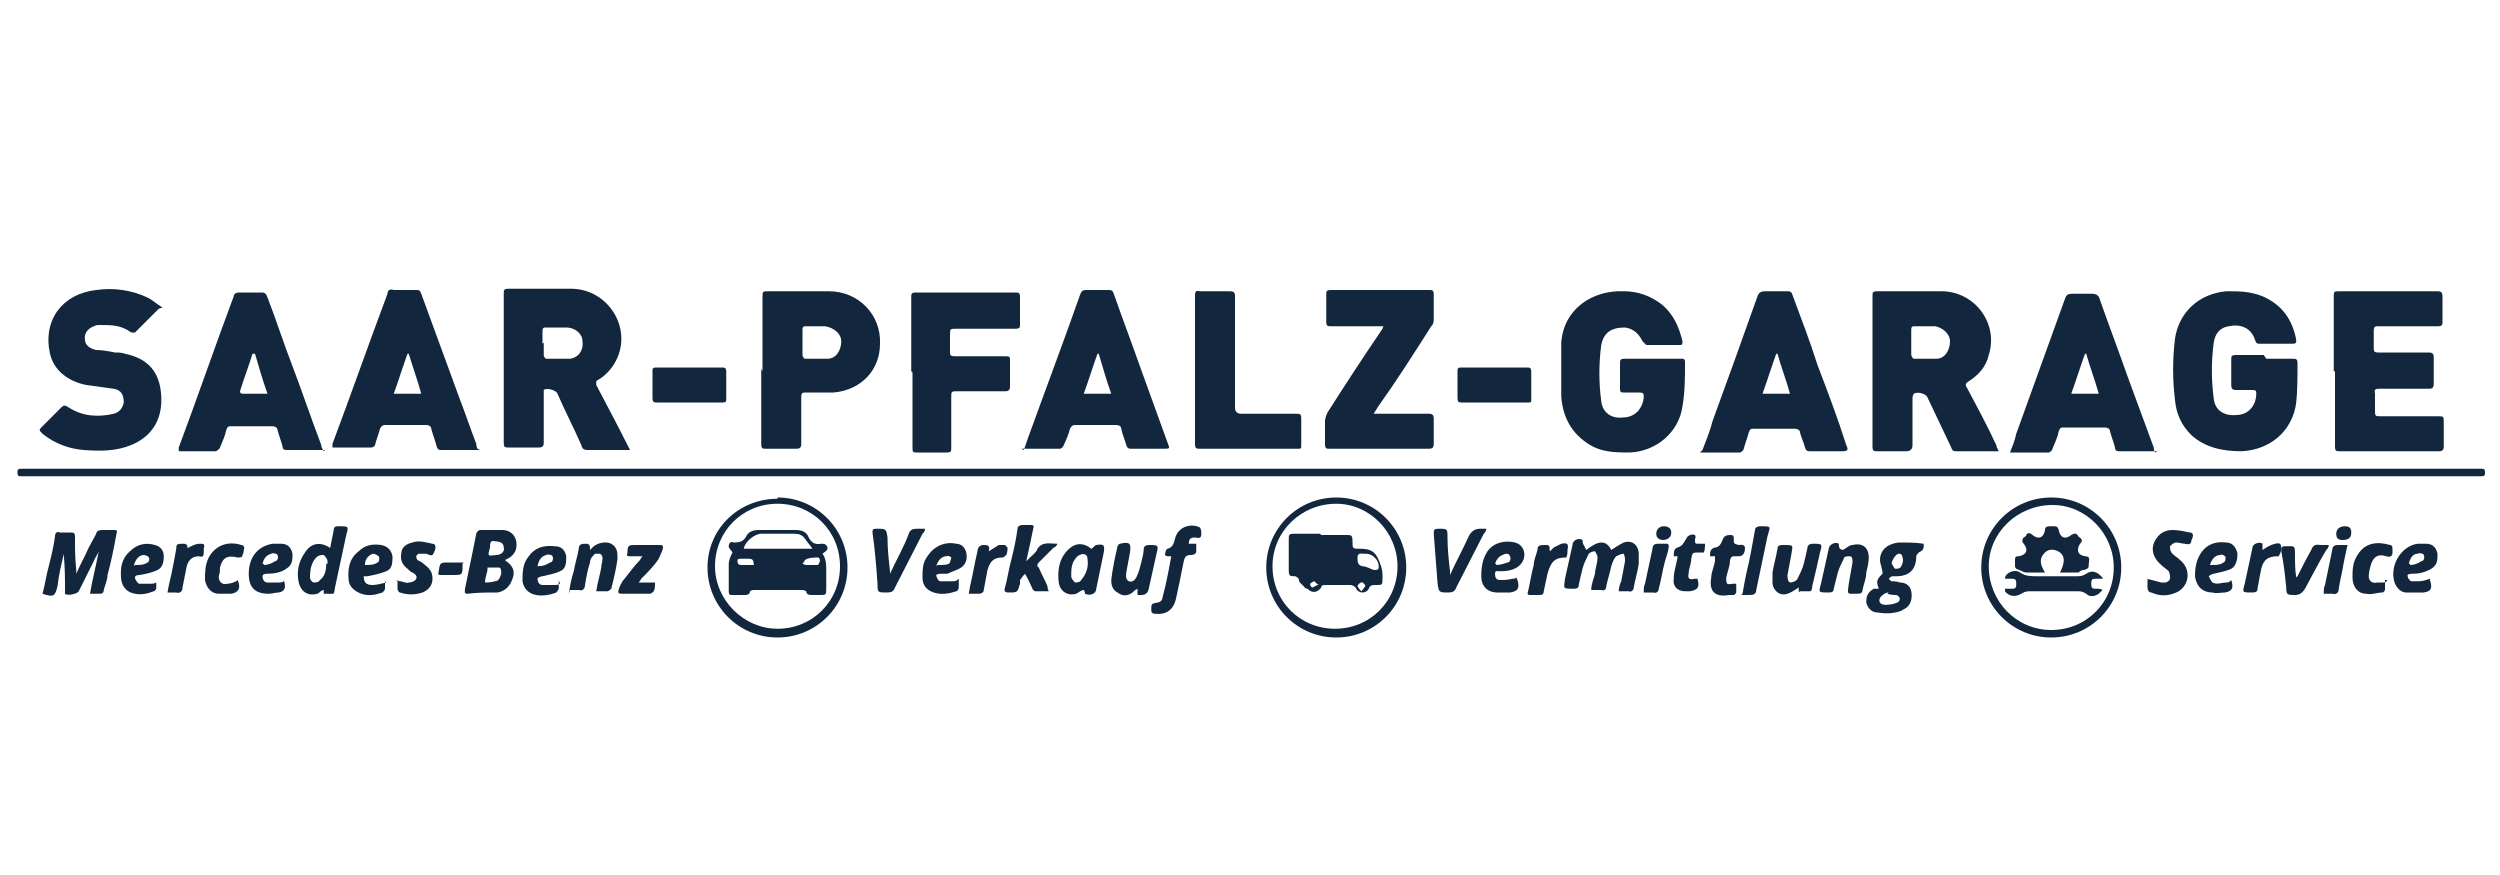 <svg xmlns="http://www.w3.org/2000/svg" id="Ebene_1" data-name="Ebene 1" viewBox="0 0 200 70"><defs><style>      .cls-1 {        fill: #12273d;        stroke-width: 0px;      }    </style></defs><path class="cls-1" d="M100,38.1c-32.6,0-65.3,0-97.9,0-.1,0-.3,0-.4,0-.2,0-.3,0-.3-.3,0-.2,0-.3.3-.3.1,0,.2,0,.3,0,65.4,0,130.7,0,196.1,0,.1,0,.3,0,.4,0,.2,0,.3,0,.3.3,0,.2,0,.3-.3.3-.1,0-.3,0-.4,0-32.7,0-65.4,0-98,0Z"></path><path class="cls-1" d="M47.7,30.8c.9,1.7,1.8,3.4,2.7,5.2-.2,0-.3,0-.4,0-1,0-1.9,0-2.9,0-.3,0-.5,0-.6-.4-.6-1.4-1.3-2.7-1.9-4.1-.1-.3-.9-.5-1.1-.3,0,0,0,.2,0,.3,0,1.3,0,2.6,0,3.9,0,.3-.1.4-.4.4-.8,0-1.6,0-2.4,0-.3,0-.4,0-.4-.4,0-4,0-8,0-11.9,0-.3,0-.4.4-.4,1.7,0,3.4,0,5,0,2.8,0,4.8,2.9,3.7,5.5-.3.7-.8,1.3-1.4,1.7,0,0-.2.1-.3.2,0,0,0,0,0,0ZM43.5,27.4s0,0,0,0c0,.3,0,.7,0,1,0,.1.1.3.2.3.6,0,1.3,0,1.9,0,.7-.1,1.1-.7,1-1.4,0-.6-.6-1.1-1.3-1.1-.5,0-1.1,0-1.6,0-.2,0-.3,0-.3.3,0,.3,0,.7,0,1Z"></path><path class="cls-1" d="M159.9,36.1c-.7,0-1.3,0-1.9,0-.5,0-1,0-1.4,0-.3,0-.4,0-.5-.3-.6-1.3-1.3-2.7-1.9-4-.1-.3-.8-.5-1.1-.3,0,0-.1.2-.1.3,0,1.3,0,2.6,0,3.8q0,.5-.5.5c-.8,0-1.5,0-2.3,0-.3,0-.4,0-.4-.4,0-4,0-8,0-12,0-.3,0-.4.4-.4,1.7,0,3.4,0,5.1,0,2.7,0,4.6,2.6,3.8,5.1-.2.9-.8,1.6-1.6,2.1-.3.2-.3.3-.1.6.8,1.5,1.6,3,2.3,4.5,0,.1.1.3.2.5ZM152.9,27.4c0,.3,0,.7,0,1,0,0,.1.3.2.3.6,0,1.2,0,1.8,0,.7,0,1.1-.7,1.1-1.4,0-.6-.6-1.1-1.2-1.2-.5,0-1.1,0-1.6,0-.2,0-.3,0-.3.3,0,.3,0,.7,0,1Z"></path><path class="cls-1" d="M181.3,28.7c.7,0,1.4,0,2.1,0,.3,0,.4,0,.4.4,0,1,0,2.1-.1,3.1-.3,2.3-2.1,3.8-4.4,3.9-1.5,0-2.9-.3-4-1.3-.8-.8-1.2-1.7-1.3-2.8-.2-1.6-.2-3.3,0-4.9.3-2.1,1.9-3.6,4.1-3.8,1,0,1.9,0,2.9.4,1.6.7,2.4,1.9,2.7,3.5,0,.2,0,.3-.3.3-.9,0-1.7,0-2.6,0-.2,0-.3,0-.4-.3-.3-1-1.2-1.3-2.1-1.1-.7.1-1.1.6-1.2,1.3-.2,1.5-.2,3,0,4.5.1.9.8,1.4,1.8,1.3,1,0,1.6-.8,1.6-1.7,0-.2,0-.3-.3-.3-.4,0-.8,0-1.3,0-.3,0-.4-.1-.4-.4,0-.7,0-1.3,0-2,0-.3,0-.4.4-.4.7,0,1.4,0,2.2,0Z"></path><path class="cls-1" d="M132.3,28.7c.7,0,1.4,0,2.2,0,.2,0,.3,0,.3.3,0,1.2,0,2.3-.2,3.5-.3,2.1-2.1,3.6-4.2,3.7-1.2,0-2.4,0-3.5-.8-1.3-.9-1.9-2.2-2-3.7,0-1.4,0-2.9,0-4.3.2-2.7,2.5-4.2,5-4.1,1.2,0,2.2.4,3.1,1.1.9.8,1.3,1.7,1.6,2.9,0,.2,0,.3-.2.3-.9,0-1.8,0-2.7,0,0,0-.2-.2-.3-.3-.3-.6-.7-1-1.4-1.1-1.1,0-1.7.4-1.9,1.4-.2,1.5-.2,3,0,4.5.1.9.8,1.4,1.7,1.3,1,0,1.6-.7,1.7-1.6,0-.3,0-.4-.4-.4-.4,0-.8,0-1.2,0-.2,0-.3,0-.3-.3,0-.7,0-1.3,0-2,0-.3,0-.4.4-.4.7,0,1.4,0,2.2,0Z"></path><path class="cls-1" d="M186.7,29.7c0-2,0-3.9,0-5.9,0-.5,0-.5.5-.5,2.6,0,5.2,0,7.7,0,.3,0,.5,0,.5.4,0,.7,0,1.4,0,2.1,0,.3-.2.3-.4.3-1.6,0-3.2,0-4.7,0-.3,0-.4,0-.4.4,0,.4,0,.9,0,1.3,0,.3,0,.4.4.4,1.3,0,2.6,0,3.9,0,.3,0,.5,0,.5.4,0,.7,0,1.4,0,2.1,0,.3-.1.4-.4.4-1.3,0-2.6,0-3.9,0-.3,0-.5,0-.4.4,0,.4,0,.8,0,1.3,0,.5,0,.5.5.5,1.5,0,3,0,4.5,0,.5,0,.5,0,.5.5,0,.6,0,1.3,0,1.9,0,.3-.1.4-.4.4-1.5,0-3,0-4.5,0-1.1,0-2.2,0-3.4,0-.3,0-.4,0-.4-.4,0-2,0-4,0-6Z"></path><path class="cls-1" d="M136.2,36c.3-.8.6-1.5.8-2.3,1.2-3.3,2.4-6.6,3.6-10,.1-.3.3-.4.6-.4.6,0,1.1,0,1.7,0,.3,0,.4,0,.5.3.7,1.9,1.4,3.7,2,5.6.8,2.1,1.6,4.2,2.3,6.4.2.4.1.5-.3.5-.8,0-1.7,0-2.5,0-.3,0-.4,0-.5-.3-.1-.4-.3-.8-.4-1.2,0-.2-.2-.3-.4-.3-1.1,0-2.2,0-3.3,0-.2,0-.3,0-.4.3-.1.4-.3.9-.4,1.3,0,.1-.2.3-.3.3-1,0-2,0-3,0,0,0,0,0-.2,0ZM143.2,31.5c-.3-1.1-.7-2.1-1-3.2,0,0,0,0-.1,0-.4,1.1-.7,2.1-1.1,3.2h2.2Z"></path><path class="cls-1" d="M172.6,36.1c-.3,0-.5,0-.8,0-.7,0-1.5,0-2.2,0-.2,0-.4,0-.4-.3-.1-.4-.3-.9-.4-1.3,0-.2-.2-.3-.4-.3-1.1,0-2.2,0-3.3,0-.2,0-.3,0-.4.3-.1.5-.3.9-.5,1.4,0,.1-.2.3-.3.3-1,0-1.9,0-2.9,0,0,0,0,0-.2,0,.2-.5.4-1,.5-1.5,1.3-3.6,2.6-7.2,3.9-10.8.1-.3.2-.4.6-.4.5,0,1,0,1.5,0,.4,0,.6.1.7.5.7,2,1.5,4.1,2.2,6.1.7,1.9,1.4,3.8,2.1,5.7,0,.1,0,.2.1.4ZM166.9,28.3s0,0-.1,0c-.4,1.1-.7,2.1-1.1,3.2h2.2c-.3-1.1-.7-2.1-1-3.2Z"></path><path class="cls-1" d="M26,36c-.1,0-.3,0-.4,0-.9,0-1.7,0-2.6,0-.2,0-.4,0-.4-.3-.1-.4-.3-.9-.4-1.3,0-.2-.2-.3-.4-.3-1.1,0-2.2,0-3.3,0-.2,0-.3,0-.4.3-.1.5-.3.9-.5,1.4,0,.1-.2.2-.3.3-1,0-1.9,0-2.9,0,0,0,0,0-.1,0,0-.1,0-.2,0-.3,1.5-4,2.9-8.1,4.4-12.1,0-.2.2-.3.4-.3.6,0,1.2,0,1.8,0,.3,0,.4.1.5.4.7,1.8,1.3,3.7,2,5.5.8,2.1,1.5,4.2,2.3,6.3,0,.2.1.3.2.5ZM20.3,28.3s0,0-.1,0c-.3,1-.7,2-1,3,0,0,0,.2.2.2.6,0,1.3,0,2,0-.4-1.1-.7-2.2-1-3.2Z"></path><path class="cls-1" d="M81.9,36c.2-.5.3-.9.5-1.4,1.3-3.6,2.7-7.3,4-11,.1-.3.2-.4.5-.4.6,0,1.1,0,1.7,0,.3,0,.4,0,.5.3.7,2,1.5,4.1,2.2,6.1.7,1.9,1.4,3.9,2.1,5.8.2.5.2.5-.3.5-.8,0-1.6,0-2.5,0-.3,0-.4,0-.5-.3-.1-.4-.3-.8-.4-1.3,0-.2-.2-.3-.4-.3-1.1,0-2.2,0-3.3,0-.2,0-.3.1-.4.3-.1.4-.3.9-.5,1.3,0,.1-.2.3-.3.3-1,0-1.9,0-2.9,0,0,0-.1,0-.2,0ZM88.9,31.5c-.4-1.1-.7-2.2-1-3.2,0,0,0,0-.1,0-.4,1.1-.7,2.1-1.1,3.2h2.2Z"></path><path class="cls-1" d="M38.4,36c-.2,0-.4,0-.6,0-.8,0-1.6,0-2.4,0-.3,0-.4,0-.5-.4-.1-.4-.3-.9-.4-1.3,0-.2-.2-.3-.4-.3-1.1,0-2.2,0-3.3,0-.2,0-.3.1-.4.3-.1.4-.3.9-.4,1.3,0,.1-.2.2-.3.2-1,0-1.9,0-2.9,0,0,0-.1,0-.2,0,0-.1,0-.2,0-.3,1.5-4,2.9-8,4.4-12,0-.3.2-.4.5-.3.6,0,1.2,0,1.8,0,.2,0,.3,0,.4.3,1,2.7,2,5.5,3,8.2.5,1.3.9,2.5,1.4,3.8,0,.1,0,.2.1.4ZM32.7,28.3s0,0-.1,0c-.4,1.1-.7,2.1-1.1,3.2h2.2c-.3-1.1-.7-2.2-1-3.2Z"></path><path class="cls-1" d="M12.7,24.7c-.7.7-1.3,1.3-1.9,1.9,0,0-.3,0-.3,0-.8-.6-1.6-.6-2.5-.6-.2,0-.3,0-.5.1-.5.2-.8.6-.7,1.1,0,.4.4.7.9.8.5,0,1,.1,1.5.2.3,0,.5,0,.8.1,1.9.4,2.8,1.5,2.9,3.4.1,1.8-.7,3.2-2.4,3.9-1.2.5-2.5.5-3.8.4-1.2-.1-2.3-.5-3.3-1.3-.3-.3-.3-.3,0-.6.5-.5,1-1,1.5-1.5.2-.2.3-.2.6,0,1.1.7,2.3.8,3.6.5.4-.1.7-.4.8-.9,0-.6-.2-1-.8-1.1-.7-.1-1.5-.2-2.2-.3-1.5-.3-2.6-1.2-2.9-2.5-.6-2.7,1-4.8,3.7-5.1,1.4-.2,2.8,0,4.1.6.4.2.7.5,1.2.8Z"></path><path class="cls-1" d="M61,29.7c0-2,0-3.9,0-5.9,0-.5,0-.5.5-.5,1.6,0,3.2,0,4.8,0,2.4,0,4.2,1.9,4.1,4.2,0,2.1-1.5,3.7-3.7,3.9-.7,0-1.5,0-2.2,0-.3,0-.4,0-.4.4,0,1.2,0,2.5,0,3.7,0,.3-.1.4-.4.4-.8,0-1.6,0-2.4,0-.3,0-.4,0-.4-.4,0-2,0-4,0-6ZM64.2,27.4h0c0,.3,0,.7,0,1,0,.1.1.3.2.3.6,0,1.2,0,1.8,0,.7,0,1.1-.7,1.1-1.4,0-.6-.6-1.1-1.3-1.2-.5,0-1,0-1.5,0-.2,0-.3,0-.3.3,0,.3,0,.7,0,1Z"></path><path class="cls-1" d="M110.7,26.1c-.2,0-.4,0-.5,0-1.2,0-2.5,0-3.7,0-.3,0-.4,0-.4-.4,0-.7,0-1.4,0-2.1,0-.3,0-.4.4-.4,2.6,0,5.2,0,7.8,0,.3,0,.4,0,.4.4,0,.6,0,1.2,0,1.9,0,.2,0,.4-.2.6-1.4,2.2-2.8,4.4-4.3,6.5-.1.2-.2.3-.3.5.2,0,.3,0,.4,0,1.3,0,2.7,0,4,0,.3,0,.4.1.4.4,0,.7,0,1.3,0,2,0,.3-.1.4-.4.4-2.6,0-5.3,0-7.9,0-.3,0-.4,0-.4-.4,0-.6,0-1.2,0-1.8,0-.2.1-.5.2-.7,1.4-2.2,2.9-4.5,4.4-6.7,0-.1.1-.2.2-.4Z"></path><path class="cls-1" d="M72.9,29.7c0-2,0-4,0-5.9,0-.3,0-.4.4-.4,2.6,0,5.3,0,7.9,0,.3,0,.4,0,.4.4,0,.7,0,1.4,0,2.1,0,.3,0,.4-.4.4-1.6,0-3.1,0-4.7,0-.5,0-.5,0-.5.5,0,.4,0,.9,0,1.3,0,.3,0,.4.4.4,1.3,0,2.6,0,3.9,0,.5,0,.5,0,.5.4,0,.7,0,1.3,0,2,0,.3-.1.4-.4.4-1.3,0-2.6,0-3.8,0-.5,0-.5,0-.5.5,0,1.3,0,2.7,0,4,0,.3,0,.4-.4.4-.8,0-1.6,0-2.3,0-.4,0-.4,0-.4-.5,0-2,0-4,0-5.9Z"></path><path class="cls-1" d="M95.6,29.6c0-2,0-3.9,0-5.9,0-.3,0-.5.4-.4.8,0,1.5,0,2.3,0,.3,0,.5,0,.5.4,0,3,0,6,0,8.9q0,.5.5.5c1.5,0,3,0,4.4,0,.3,0,.4,0,.4.4,0,.7,0,1.4,0,2.1,0,.3,0,.3-.3.3-2.6,0-5.2,0-7.9,0-.3,0-.3-.2-.3-.4,0-2,0-4,0-6Z"></path><path class="cls-1" d="M164.1,39.8c3.1,0,5.6,2.5,5.6,5.6,0,3.1-2.5,5.6-5.6,5.6-3.1,0-5.6-2.5-5.6-5.6,0-3.1,2.5-5.6,5.6-5.6ZM169.1,45.4c0-2.7-2.2-5-4.9-5-2.8,0-5.1,2.2-5.1,4.9,0,2.8,2.2,5.1,5,5.1,2.8,0,5-2.2,5-5Z"></path><path class="cls-1" d="M106.9,39.8c3.1,0,5.6,2.5,5.6,5.6,0,3.1-2.5,5.6-5.6,5.6-3.1,0-5.6-2.5-5.6-5.6,0-3.1,2.5-5.6,5.6-5.6ZM111.8,45.3c0-2.7-2.2-5-4.9-5-2.8,0-5.1,2.2-5.1,5,0,2.8,2.2,5,5,5,2.8,0,5-2.2,5-5Z"></path><path class="cls-1" d="M62.2,39.8c3.1,0,5.6,2.5,5.6,5.6,0,3.1-2.5,5.6-5.6,5.6-3.1,0-5.6-2.5-5.6-5.6,0-3.1,2.5-5.5,5.6-5.5ZM67.2,45.3c0-2.8-2.2-5-5-5-2.8,0-5,2.2-5,5,0,2.7,2.3,5,5,5,2.8,0,5-2.2,5-5Z"></path><path class="cls-1" d="M6.1,45.9c.3-.7.7-1.4,1-2.1.2-.4.4-.7.6-1.1,0-.2.2-.3.5-.3.3,0,.5,0,.8,0,.4,0,.4,0,.3.4-.2,1.1-.4,2.1-.7,3.2,0,.4-.2.8-.3,1.2,0,.2-.1.3-.3.3-.2,0-.5,0-.8,0,.2-1.2.5-2.3.7-3.4,0,0,0,0,0,0-.1.3-.3.5-.4.8-.4.8-.8,1.6-1.2,2.4-.1.2-.9.4-1.1.2,0,0,0-.2,0-.3,0-.9,0-1.8-.1-2.8,0,0,0,0,0-.1-.2.9-.4,1.7-.5,2.6-.2.8-.3.9-1.2.6.2-.7.3-1.5.5-2.2.2-.8.4-1.6.5-2.4,0-.3.2-.4.4-.3.3,0,.5,0,.8,0,.3,0,.4,0,.4.4,0,.9,0,1.7.1,2.6,0,.2,0,.4,0,.5,0,0,0,0,0,0Z"></path><path class="cls-1" d="M119.6,32.2c-.9,0-1.7,0-2.6,0-.3,0-.4,0-.4-.4,0-.7,0-1.4,0-2.1,0-.2,0-.3.3-.3,1.7,0,3.5,0,5.2,0,.3,0,.4,0,.4.4,0,.7,0,1.4,0,2.1,0,.3,0,.3-.3.3-.9,0-1.8,0-2.6,0Z"></path><path class="cls-1" d="M55.2,32.2c-.9,0-1.7,0-2.6,0-.3,0-.4,0-.4-.4,0-.7,0-1.4,0-2.1,0-.2,0-.3.3-.3,1.7,0,3.5,0,5.2,0,.3,0,.4,0,.4.4,0,.7,0,1.4,0,2.1,0,.2,0,.3-.3.3-.9,0-1.8,0-2.6,0Z"></path><path class="cls-1" d="M126.9,44c1-.8,1.6-.8,2,0,.3-.2.6-.4,1-.6.6-.2,1.1.1,1.2.8,0,.3,0,.6,0,.9-.1.7-.3,1.3-.4,1.9,0,.2-.2.4-.4.3-.2,0-.5,0-.8,0,0-.3.1-.6.2-.8.1-.5.2-1.1.3-1.6,0-.2,0-.4-.1-.6-.2,0-.4.1-.6.2-.2.2-.3.5-.4.8-.1.5-.3,1.1-.4,1.6,0,.2-.1.4-.4.3-.2,0-.5,0-.8,0,0-.5.2-.9.3-1.3,0-.4.2-.8.2-1.3,0-.2-.1-.3-.2-.5-.2,0-.4.1-.5.2-.2.4-.4.8-.5,1.2-.1.4-.2.8-.3,1.3,0,.2-.1.3-.4.3-.9,0-.8,0-.7-.8.2-.9.4-1.8.6-2.7,0-.4.5-.6.8-.4,0,0,0,.3.1.4Z"></path><path class="cls-1" d="M40.5,44.9c.6.4.7.9.5,1.4-.2.6-.6,1-1.2,1.1-.8,0-1.6,0-2.4.1-.3,0-.2-.2-.2-.4.2-1,.4-1.9.6-2.9.1-.5.2-1,.3-1.5,0-.1.2-.3.3-.3.6,0,1.2,0,1.8,0,.6,0,1,.4,1.1.9.1.6-.1,1.1-.7,1.4,0,0,0,0-.2.1ZM38.6,46.6c.4,0,.7,0,1-.1.3,0,.4-.3.5-.6,0-.2,0-.5-.2-.5-.3,0-.6,0-.9,0,0,0,0,0,0,.1,0,.3-.2.7-.2,1.1ZM39.6,43.3c-.4-.1-.4.2-.4.5-.2.7-.2.7.5.6.4,0,.7-.3.6-.6,0-.3-.2-.5-.8-.5Z"></path><path class="cls-1" d="M150.3,47.1c-.2-.6-.2-.7.3-1.2,0-.4-.2-.8-.2-1.1,0-.8.6-1.3,1.5-1.4.7,0,1.4,0,2,.1,0,.4,0,.5-.4.7,0,0-.2.2-.2.3,0,1-.5,1.6-1.6,1.6,0,0-.2,0-.3,0-.1,0-.2.1-.3.2,0,0,.2.2.2.2.2,0,.4,0,.7.1.4,0,.8.2.9.7.1.5,0,1.1-.5,1.4-.1,0-.3.2-.4.2-.6.2-1.2.2-1.8.1-.5,0-.8-.4-.9-.8,0-.5.1-.8.6-1.1,0,0,.1,0,.2,0ZM151.1,47.4c-.2,0-.4.1-.6.3-.2.2-.2.5,0,.6.3.2,1.1,0,1.3-.1.3-.2.2-.5-.1-.6-.2,0-.4,0-.7-.1ZM151.3,45c.1.2.2.4.3.5.2,0,.4,0,.5-.2.1-.2.2-.5.1-.7,0-.3-.3-.4-.5-.2-.2.2-.3.4-.4.7Z"></path><path class="cls-1" d="M26.4,43.9c.1-.5.2-1,.3-1.5,0-.3.2-.3.4-.3.8,0,.8,0,.6.7-.3,1.4-.6,2.8-.9,4.2-.1.6,0,.5-.6.5,0,0-.2,0-.3,0,0-.1,0-.2,0-.3,0,0,0,0,0,0-.2,0-.3.2-.5.3-.7.2-1.3-.1-1.5-.9-.2-.9,0-1.7.5-2.4.5-.8,1.3-.9,2.1-.3ZM26.2,45.1c0,0,0-.2,0-.2,0-.2-.2-.4-.3-.5-.2,0-.4,0-.6.2-.4.4-.5,1-.5,1.6,0,.2.2.4.3.4.1,0,.4,0,.5-.2.4-.3.5-.8.5-1.3Z"></path><path class="cls-1" d="M82.7,42.1c-.2,1-.4,1.9-.6,2.8,0,0,0,0,0,0,0,0,.2-.2.3-.3.2-.2.5-.4.6-.7.4-.6,1-.4,1.6-.4-.1.2-.2.3-.3.3-.4.4-.8.8-1.2,1.2-.1.1-.2.3,0,.4.2.5.5,1,.7,1.5,0,.1,0,.2.1.4-.4,0-.7,0-1.1,0,0,0-.2-.1-.2-.2-.2-.4-.3-.7-.6-1.2-.2.2-.3.4-.4.5,0,0,0,.2,0,.3-.2.7-.2.7-.9.7-.3,0-.4-.1-.3-.4.2-.7.3-1.5.5-2.2.2-.8.4-1.7.5-2.5,0-.2.2-.3.4-.3.2,0,.5,0,.8,0Z"></path><path class="cls-1" d="M71.2,45.9c.5-1.1,1.1-2.1,1.5-3.2.1-.3.3-.4.6-.4.2,0,.4,0,.7,0,0,.2-.1.3-.2.4-.7,1.4-1.5,2.9-2.2,4.3-.1.3-.3.4-.6.4-.8,0-.8,0-.8-.7-.1-1.4-.2-2.7-.4-4.1,0-.2,0-.3.3-.3.8,0,.8,0,.9.7,0,.9.1,1.8.2,2.7,0,0,0,.1,0,.2Z"></path><path class="cls-1" d="M116,46c.5-1.1,1-2,1.5-3.1.2-.4.5-.6.9-.6.1,0,.3,0,.5,0,0,.2-.1.3-.2.4-.7,1.4-1.5,2.9-2.2,4.3-.1.3-.3.4-.6.4-.8,0-.8,0-.9-.8-.1-1.3-.2-2.6-.3-3.9,0-.3,0-.4.4-.4.7,0,.7,0,.7.7,0,.9.1,1.8.2,2.7,0,0,0,.1,0,.2Z"></path><path class="cls-1" d="M95,43.5c.2,0,.4,0,.7,0,0,.2,0,.4,0,.6,0,.2-.2.3-.4.3-.4,0-.5.1-.6.5-.2,1-.4,2-.6,2.9-.2,1-.8,1.4-1.7,1.3-.2,0-.3-.1-.3-.3,0-.5,0-.5.5-.6.2,0,.4-.2.4-.4.3-1.1.5-2.2.7-3.3,0,0-.1,0-.2,0-.1,0-.2,0-.3-.1,0-.2.1-.5.2-.5.4-.1.5-.4.6-.8.2-.9,1.2-1.3,2-.9,0,0,.1.2.1.3,0,.1,0,.2,0,.3,0,.2-.2.3-.4.2-.4,0-.6,0-.6.6Z"></path><path class="cls-1" d="M87.3,43.9c.2-.1.3-.3.4-.3.6-.1.7,0,.6.6-.2,1-.4,1.9-.6,2.9,0,.4-.5.6-.9.4,0,0,0-.2-.1-.3-.2,0-.4.2-.6.3-.7.2-1.3-.2-1.4-.9-.1-.8,0-1.6.4-2.2.2-.3.4-.5.7-.7.5-.3,1.1-.2,1.6.3ZM85.7,45.9c0,0,0,.2,0,.2,0,.2.2.4.3.5.1,0,.4,0,.5-.2.4-.5.6-1,.5-1.7,0-.4-.4-.5-.8-.2-.4.4-.5.8-.5,1.4Z"></path><path class="cls-1" d="M171.7,46.3c.5.1.8.2,1.2.3.1,0,.2,0,.3,0,.2,0,.4-.2.4-.3,0-.2,0-.4-.1-.6-.2-.2-.4-.3-.6-.5-.7-.6-.9-1.4-.4-2.1.3-.5.8-.7,1.3-.7.5,0,.9.1,1.4.2.2,0,.3.2.2.4,0,.1-.1.2-.1.3,0,.2-.2.3-.5.2-.2,0-.5-.1-.7-.1-.2,0-.4.2-.5.3,0,.2,0,.4.2.6.2.2.4.3.6.5.9.7.8,2.1-.3,2.6-.7.3-1.3.3-2,0-.2,0-.3-.2-.3-.4,0-.2,0-.5,0-.7Z"></path><path class="cls-1" d="M45.5,47.5c.1-.6.2-1.2.4-1.8.1-.6.3-1.2.4-1.8,0-.4.3-.4.6-.4.3,0,.3.2.3.5.1-.1.2-.2.3-.3.4-.3,1-.4,1.4-.2.5.3.5.7.5,1.2-.1.8-.3,1.6-.5,2.4,0,0-.2.2-.3.2-.3,0-.5,0-.9,0,.1-.7.3-1.3.4-1.9,0-.2.1-.5.1-.7,0-.1,0-.3-.2-.4-.1,0-.3,0-.4,0-.2.2-.4.4-.4.7-.2.6-.3,1.2-.4,1.8,0,.3-.2.5-.5.4-.2,0-.4,0-.7,0Z"></path><path class="cls-1" d="M143.9,47.4c0-.2,0-.3,0-.4-.3.2-.6.4-.9.5-.6.2-1.1-.2-1.2-.8,0-.3,0-.6,0-.9.1-.6.3-1.3.4-1.9,0-.2.1-.3.4-.3,1,0,.8,0,.7.8-.1.5-.2,1.1-.3,1.6,0,.2,0,.5.2.6.2,0,.5-.1.6-.3.2-.4.4-.8.5-1.2.1-.4.2-.8.3-1.3,0-.2.2-.3.4-.3.8,0,.8,0,.6.7-.2.9-.4,1.8-.6,2.6-.1.6,0,.5-.7.5,0,0-.2,0-.3,0Z"></path><path class="cls-1" d="M91,47.5c0-.1,0-.3,0-.4-.2.1-.3.2-.4.3-.4.3-.8.3-1.2,0-.4-.2-.5-.6-.5-1,.1-.9.3-1.8.5-2.7,0,0,.1-.2.2-.2.8-.2.9,0,.8.7-.1.5-.2,1.1-.3,1.6,0,.2-.1.5.2.7.3.1.5-.1.6-.3.2-.4.3-.8.4-1.2.1-.4.2-.8.2-1.1,0-.2.2-.3.4-.3.8,0,.8,0,.6.8-.2.9-.4,1.8-.6,2.7q-.1.5-.6.5c-.1,0-.2,0-.3,0Z"></path><path class="cls-1" d="M147.4,44c.3-.1.5-.4.8-.4.8-.2,1.3.2,1.3,1,0,.4-.1.8-.2,1.2,0,.5-.2.9-.3,1.4,0,.2-.1.3-.4.3-.9,0-.8.1-.7-.8.1-.6.2-1.1.3-1.7,0-.2,0-.5-.2-.5-.2,0-.5,0-.5.2-.2.4-.4.8-.5,1.2-.1.4-.2.8-.3,1.2,0,.2-.1.3-.4.3-.9,0-.8,0-.6-.8.2-.9.4-1.8.6-2.7,0-.3.5-.6.8-.4,0,0,0,.3.1.4Z"></path><path class="cls-1" d="M178.5,46.4c.2.6.1.9-.5,1-.3,0-.7.1-1,0-.8,0-1.3-.5-1.4-1.3,0-.7.1-1.3.5-1.9.5-.7,1.2-.9,2-.8.5,0,.8.4.9.9,0,.4-.1,1-.5,1.2-.4.2-1,.3-1.4.4-.1,0-.3.1-.4.2.1.2.2.4.3.5.4.2.7,0,1.1,0,.1,0,.2,0,.3-.1ZM176.9,45.2c.4,0,.8,0,1.1-.3,0,0,.1-.3,0-.4,0,0-.2-.2-.4-.1-.4,0-.7.4-.8.8Z"></path><path class="cls-1" d="M121.4,46.4c.2.7,0,.9-.6,1-.3,0-.6,0-1,0-.8,0-1.3-.5-1.3-1.3,0-.7.1-1.4.5-2,.5-.7,1.4-.9,2.2-.7.8.2,1,1.2.4,1.8-.4.4-1,.5-1.6.5-.2,0-.4-.1-.4.2,0,.3.1.5.4.5.3,0,.6,0,1-.1.1,0,.2,0,.3-.1ZM119.7,45.1s0,0,0,.1c.3,0,.6-.1.9-.2.2,0,.3-.3.2-.5-.1-.3-.4-.2-.6-.1-.3.1-.5.4-.6.7Z"></path><path class="cls-1" d="M194.4,46.4c.2.7.1.9-.5,1-.4,0-.9,0-1.4,0-.4,0-.7-.3-.9-.7-.5-1.3.4-3,1.8-3.2.2,0,.5,0,.7,0,.5,0,.8.3.9.8,0,.5,0,.9-.5,1.2-.5.3-1,.4-1.5.4-.1,0-.3,0-.4.1,0,.2.1.4.3.5.1,0,.4,0,.6,0,.3,0,.6-.1.9-.2ZM192.8,45.1s0,0,0,.1c.3,0,.6-.1.9-.3.2,0,.3-.3.2-.5,0-.1-.3-.2-.5-.1-.4,0-.6.4-.7.8Z"></path><path class="cls-1" d="M30.8,46.5c0,.2,0,.4,0,.6,0,.1-.1.2-.2.3-.6.2-1.1.3-1.7.1-.5-.2-.9-.5-1-1-.1-.9,0-1.8.8-2.4.5-.5,1.1-.6,1.8-.5.5.1.8.4.9.9,0,.5,0,1-.5,1.2-.5.2-1,.3-1.5.4-.1,0-.2,0-.3,0,0,.5.2.7.7.7.3,0,.7-.1,1.1-.2ZM29.2,45.2c.4,0,.7,0,1-.2.1,0,.2-.3.1-.5,0,0-.3-.2-.4-.2-.3,0-.7.4-.7.8Z"></path><path class="cls-1" d="M76.7,46.4c0,.2,0,.4,0,.6,0,.1-.1.3-.2.3-.6.2-1.2.3-1.8.1-.6-.2-.9-.6-.9-1.2,0-.6,0-1.2.4-1.7.5-.8,1.4-1.2,2.3-1,.4,0,.7.3.8.7.1.5,0,.9-.4,1.2-.3.2-.7.3-1.1.5-.2,0-.4,0-.5,0-.1,0-.3,0-.4.1,0,.2.2.5.3.5.3,0,.6,0,1,0,.2,0,.3,0,.5-.2ZM75,45.2c.5,0,.9,0,1-.2,0-.1.1-.3.1-.4,0,0-.2-.2-.4-.1-.4,0-.7.4-.8.8Z"></path><path class="cls-1" d="M22.7,46.4c.2.6.1.9-.4,1-.3,0-.5.1-.8.1-1.1,0-1.6-.5-1.6-1.6,0-1.3.7-2.2,1.9-2.4.2,0,.5,0,.7,0,.5,0,.8.3.9.8,0,.5,0,.9-.5,1.2-.4.3-1,.4-1.5.4-.1,0-.4,0-.4.2,0,.2.1.5.4.5.3,0,.6,0,.9,0,.1,0,.3,0,.4-.1ZM21.1,45.1s0,0,0,.1c.3,0,.6-.1.9-.3.2,0,.3-.3.2-.5,0-.1-.4-.2-.5-.1-.4.1-.6.4-.7.8Z"></path><path class="cls-1" d="M44.7,46.4c0,.3,0,.5,0,.7,0,0-.1.2-.2.3-.5.2-1.1.3-1.6.2-.6-.1-1-.5-1.1-1.1,0-.7,0-1.4.5-2,.5-.7,1.2-.9,2.1-.8.5,0,.8.3.9.8,0,.5,0,1-.5,1.2-.4.2-1,.3-1.4.4-.1,0-.4.1-.4.2,0,.2.1.5.4.5.3,0,.7,0,1,0,.1,0,.2,0,.4-.1ZM43,45.3c.4,0,.7-.1,1-.3.2,0,.3-.3.2-.5,0-.1-.4-.2-.5-.1-.4.1-.6.4-.7.9Z"></path><path class="cls-1" d="M12.5,46.4c0,.3,0,.5,0,.7,0,0-.1.2-.2.2-.5.2-1,.3-1.5.2-.6-.1-1-.5-1.1-1.1-.1-.9,0-1.7.7-2.3.6-.6,1.3-.7,2-.5.4.1.7.4.7.9,0,.5-.1.9-.5,1.1-.4.2-.9.3-1.4.4-.1,0-.4,0-.4.2,0,.2.2.4.3.5.3,0,.7,0,1,0,.1,0,.2,0,.4-.1ZM10.8,45.2c.4,0,.7,0,1-.2.1,0,.2-.3.1-.4,0-.1-.3-.2-.4-.2-.4,0-.7.4-.8.9Z"></path><path class="cls-1" d="M183.8,46.1c.4-.8.7-1.4,1.1-2.1.1-.3.3-.5.7-.4.2,0,.4,0,.7,0,0,.2-.1.3-.2.4-.6,1-1.1,2-1.7,3.1-.2.3-.4.5-.8.5-.6,0-.7,0-.7-.6-.1-1-.2-1.9-.4-2.9,0-.3,0-.4.3-.4.8,0,.8-.1.8.7,0,.6,0,1.2.1,1.8Z"></path><path class="cls-1" d="M51,46.6h1.4c0,.3,0,.5-.1.7,0,0-.2.2-.3.2-.8,0-1.5,0-2.3,0-.2,0-.3-.1-.2-.3,0-.2.2-.5.3-.7.5-.6.9-1.2,1.4-1.7,0,0,.1-.2.2-.3-.4,0-.7,0-1,0-.2,0-.3,0-.2-.3,0-.6.1-.6.7-.6.6,0,1.2,0,1.8,0,.3,0,.4,0,.3.4-.1.2-.2.5-.3.7-.4.6-.9,1.1-1.4,1.6,0,0-.1.2-.3.4Z"></path><path class="cls-1" d="M31.6,46.4c.2,0,.3.1.4.1.2,0,.5.2.7.1.2,0,.5-.1.6-.3.1-.2-.1-.4-.3-.5-.1,0-.3-.2-.4-.3-.4-.3-.6-.7-.5-1.2,0-.5.4-.8.9-.9.5-.2,1.1,0,1.6.1.2,0,.3.2.2.5-.2.5-.2.5-.7.3-.2,0-.4,0-.6,0,0,0-.2.1-.2.2,0,0,0,.2.1.3.2.1.4.2.6.4.4.3.6.6.6,1.1,0,.5-.3.9-.8,1.1-.6.2-1.2.2-1.8,0-.1,0-.2-.2-.2-.3,0-.2,0-.4,0-.7Z"></path><path class="cls-1" d="M137.2,44.5c-.2,0-.3,0-.4,0,0-.3,0-.6.4-.7.3,0,.5-.3.6-.6.1-.3.3-.4.6-.4.3,0,.3.1.3.3,0,.4,0,.4.4.5.2,0,.4-.1.5.2,0,.5-.2.7-.5.7,0,0-.2,0-.3,0-.2,0-.3,0-.4.3,0,.5-.2.9-.3,1.4,0,.5,0,.6.5.5,0,0,.2,0,.3,0,0,.2,0,.4,0,.7,0,0-.1.2-.2.2-.1,0-.2,0-.4,0-1.1.2-1.6-.3-1.4-1.4,0-.4.2-.8.3-1.3,0-.1,0-.2,0-.3Z"></path><path class="cls-1" d="M134.3,44.5c-.2,0-.3,0-.4,0,0-.3,0-.6.3-.7.4-.1.5-.4.7-.7.1-.3.5-.4.7-.3,0,0,.1.2,0,.3,0,.4,0,.4.3.4.2,0,.5,0,.5,0,0,.2,0,.5-.1.7,0,0-.3,0-.4,0-.5,0-.5,0-.6.5,0,.4-.2.8-.2,1.1-.1.5,0,.6.5.5,0,0,.2,0,.2,0,.2.7,0,.9-.6,1-.1,0-.3,0-.4,0-.6,0-1-.4-.9-1,0-.6.2-1.1.3-1.7,0-.1,0-.2,0-.4Z"></path><path class="cls-1" d="M19,46.4c.3.6.1,1-.5,1.1-.3,0-.7,0-1,0-.6,0-1-.5-1.1-1.1,0-.6,0-1.2.3-1.8.6-1.1,1.7-1.3,2.6-1,.2,0,.3.2.2.4,0,.1,0,.2-.1.4,0,.2-.2.2-.4.2-.8-.2-1.2,0-1.4.8,0,.2,0,.4-.1.7,0,.5.3.7.7.6.2,0,.5-.1.7-.2Z"></path><path class="cls-1" d="M190.8,46.4c0,.3,0,.5,0,.8,0,0-.1.2-.2.2-.4,0-.9.2-1.3.1-.7,0-1.1-.6-1.1-1.3,0-.6,0-1.2.4-1.8.6-1,1.6-1.1,2.6-.8.2,0,.2.2.2.4,0,0,0,.1,0,.2,0,.3-.2.4-.5.3-.6-.2-1,0-1.2.6-.1.3-.2.7-.2,1,0,.4.3.6.7.5.1,0,.3,0,.4,0,.1,0,.3,0,.4-.2Z"></path><path class="cls-1" d="M139.4,47.5c.1-.6.2-1.1.3-1.6.3-1.2.5-2.4.7-3.5,0-.2.2-.3.4-.3,1,0,.8,0,.6.8-.3,1.4-.6,2.9-.9,4.3,0,.3-.2.4-.5.4-.2,0-.4,0-.7,0Z"></path><path class="cls-1" d="M181,44c.3-.2.6-.4,1-.5.4-.1.5,0,.5.4,0,.2-.1.4-.2.6-.8,0-1.2.2-1.4,1-.1.5-.2,1-.3,1.6,0,.2-.1.3-.4.3-.9,0-.8,0-.6-.8.2-.9.4-1.9.6-2.8,0-.3.6-.5.8-.3,0,0,0,.3,0,.4Z"></path><path class="cls-1" d="M122.2,47.5c.2-.8.3-1.6.5-2.3,0-.4.2-.8.3-1.2,0-.4.2-.4.7-.4.4,0,.2.3.3.5.1-.1.2-.2.3-.3.2-.1.4-.2.6-.3.5-.1.6,0,.5.5,0,.2,0,.4-.1.6-.8,0-1.2.2-1.5,1.3-.1.5-.2.9-.3,1.4,0,.2-.1.3-.3.3-.3,0-.5,0-.9,0Z"></path><path class="cls-1" d="M77.5,47.5c.1-.7.3-1.4.4-2,.1-.5.2-1,.3-1.4,0-.3.2-.5.5-.5.4,0,.5.1.4.5.3-.2.5-.3.8-.5.1,0,.3,0,.5,0,0,0,.2.2.2.2,0,.2,0,.4-.1.6,0,0-.2.2-.3.2-.7,0-1,.3-1.2,1-.1.5-.2,1.1-.3,1.6,0,.2-.2.3-.4.3-.2,0-.5,0-.8,0Z"></path><path class="cls-1" d="M14.9,43.9c.4-.2.7-.4,1.1-.4.3,0,.4,0,.3.4,0,.1,0,.2,0,.3,0,.3-.1.4-.4.3-.5,0-.9.3-1,1-.1.5-.2,1-.3,1.5,0,.3-.2.5-.5.4-.2,0-.4,0-.7,0,.1-.7.3-1.3.4-1.9.1-.5.2-1,.3-1.6,0-.4.1-.4.6-.4.3,0,.3.2.3.4Z"></path><path class="cls-1" d="M187.8,43.6c-.1.5-.2.9-.3,1.4-.1.7-.3,1.4-.4,2.1,0,.3-.2.5-.5.4-.2,0-.4,0-.7,0,0-.3,0-.5.1-.7.2-1,.4-1.9.6-2.9,0-.2.2-.3.4-.3.2,0,.5,0,.8,0Z"></path><path class="cls-1" d="M133.5,43.6c0,.5-.2.9-.3,1.3-.2.7-.3,1.5-.5,2.2,0,.2-.2.4-.4.3-.2,0-.5,0-.8,0,0-.3,0-.5.1-.7.2-.9.4-1.9.6-2.8,0-.3.2-.4.4-.4.2,0,.5,0,.8,0Z"></path><path class="cls-1" d="M37,45.1c0,.1,0,.1,0,.1,0,.8,0,.8-.8.8-.3,0-.6,0-.9,0-.2,0-.3,0-.2-.3.1-.7.1-.7.8-.7.4,0,.8,0,1.2,0Z"></path><path class="cls-1" d="M133.1,43.2c-.4,0-.6-.2-.6-.5,0-.4.3-.6.6-.6.4,0,.6.2.6.5,0,.4-.3.6-.7.6Z"></path><path class="cls-1" d="M187.4,43.2c-.4,0-.5-.2-.5-.5,0-.4.3-.6.7-.6.4,0,.5.2.5.5,0,.4-.2.6-.7.6Z"></path><path class="cls-1" d="M164.8,45.8c.4-.8.4-1.3,0-1.6-.4-.3-.9-.3-1.2,0-.4.4-.5.8,0,1.6-.5,0-1,0-1.5,0-.2,0-.5-.2-.8-.3,0,0-.1-.1-.1-.2,0-.1,0-.3,0-.4,0-.3,0-.4.3-.4.6-.1.8-.5.4-1-.2-.2-.1-.4,0-.5,0,0,.2-.1.2-.2.1-.2.3-.2.5,0,.5.4.9.2,1-.4,0-.2.1-.3.4-.3.1,0,.2,0,.3,0,.2,0,.3,0,.4.3.1.6.5.8,1,.4.2-.1.3-.2.5,0,0,0,.1.2.2.2.2.2.2.3,0,.5-.3.5-.2.9.4,1,.5,0,.3.4.3.6,0,.3,0,.4-.4.5-.2,0-.3.1-.4.2,0,0,0,0-.1,0-.5,0-.9,0-1.4,0Z"></path><path class="cls-1" d="M168.2,46.3c-.2,0-.4,0-.6,0-.3,0-.3.2-.3.4,0,.2,0,.4.3.4,0,0,.1,0,.2,0,.1,0,.3,0,.4.1-.1.1-.2.2-.3.3-.3.2-.7.3-1,0-.3-.2-.5-.2-.8-.2-1.2,0-2.4,0-3.6,0-.3,0-.5,0-.8.2-.5.3-1,.2-1.3-.2,0,0,0-.1,0-.2.2,0,.4,0,.6,0,.3,0,.3-.2.3-.4,0-.2,0-.4-.3-.4-.2,0-.4,0-.6,0,0-.5.8-.8,1.2-.5.4.3.9.3,1.3.3,1.1,0,2.2,0,3.2,0,.3,0,.5,0,.8-.2.6-.4,1,0,1.3.3,0,0,0,0,0,.2Z"></path><path class="cls-1" d="M105.7,42.8c.7,0,1.4,0,2,0,.4,0,.5,0,.5.5,0,.6,0,.6.6.6.6,0,1.1.1,1.4.7.2.4.4.9.4,1.4,0,0,0,.2,0,.2,0,.6,0,.6-.5.6-.3,0-.5,0-.6.3-.2.4-.8.4-1,0-.1-.2-.3-.3-.5-.3-.7,0-1.3,0-2,0-.1,0-.3,0-.3.2-.3.4-.7.5-1.1.1,0,0-.2,0-.3-.2-.2-.2-.4-.3-.4-.6,0,0-.2-.2-.3-.2-.4,0-.5,0-.5-.5,0-.8,0-1.6,0-2.4,0-.4,0-.5.4-.5.7,0,1.4,0,2.1,0ZM109.2,44.3s0,0-.1,0c-.2,0-.4-.1-.5.2,0,.5,0,.7.4.8.3,0,.6.2.9.3.3,0,.4,0,.4-.3,0-.5-.5-1-1-1ZM105.5,46.8c-.2-.1-.3-.3-.4-.3,0,0-.3.2-.3.2,0,.1.1.3.2.3,0,0,.2-.1.4-.2ZM109,47.2c.1-.2.3-.3.2-.4,0,0-.2-.3-.3-.2-.1,0-.3.2-.3.3,0,0,.1.2.3.4Z"></path><path class="cls-1" d="M58.6,44.2c-.1-.2-.3-.3-.3-.5,0-.3.2-.4.4-.3.5,0,.8-.1,1-.5.2-.4.6-.5,1-.5,1,0,1.9,0,2.9,0,.5,0,.9.1,1.1.6.2.4.5.6,1,.5.2,0,.4,0,.5.3,0,.2,0,.2-.4.5.3.4.3.9.3,1.4,0,.4,0,.9,0,1.3,0,.6,0,.6-.5.6-.2,0-.4,0-.6,0-.2,0-.5,0-.5-.3,0,0-.2-.1-.3-.1-1.3,0-2.6,0-3.9,0,0,0-.2,0-.3.1,0,.3-.3.3-.5.3-.3,0-.6,0-.9,0-.2,0-.3,0-.3-.3,0-.7,0-1.5,0-2.2,0-.2.1-.5.2-.7ZM65,43.9c-.2-.3-.4-.5-.6-.8-.2-.3-.5-.4-.8-.4-.9,0-1.8,0-2.7,0-.5,0-1.3.6-1.4,1.2h5.5ZM64.8,45.2s0,0,0,0c.2,0,.4,0,.6,0,.1,0,.2-.3.2-.4,0,0-.1-.2-.1-.2-.4,0-.8,0-1.1.2,0,0-.1.2-.2.3,0,0,.2.1.3.1.1,0,.2,0,.3,0ZM60.3,45.2c0-.4-.1-.5-.4-.5-.2,0-.4,0-.6,0-.1,0-.3,0-.3.1,0,.2,0,.4.3.4.4,0,.8,0,1.2,0Z"></path></svg>